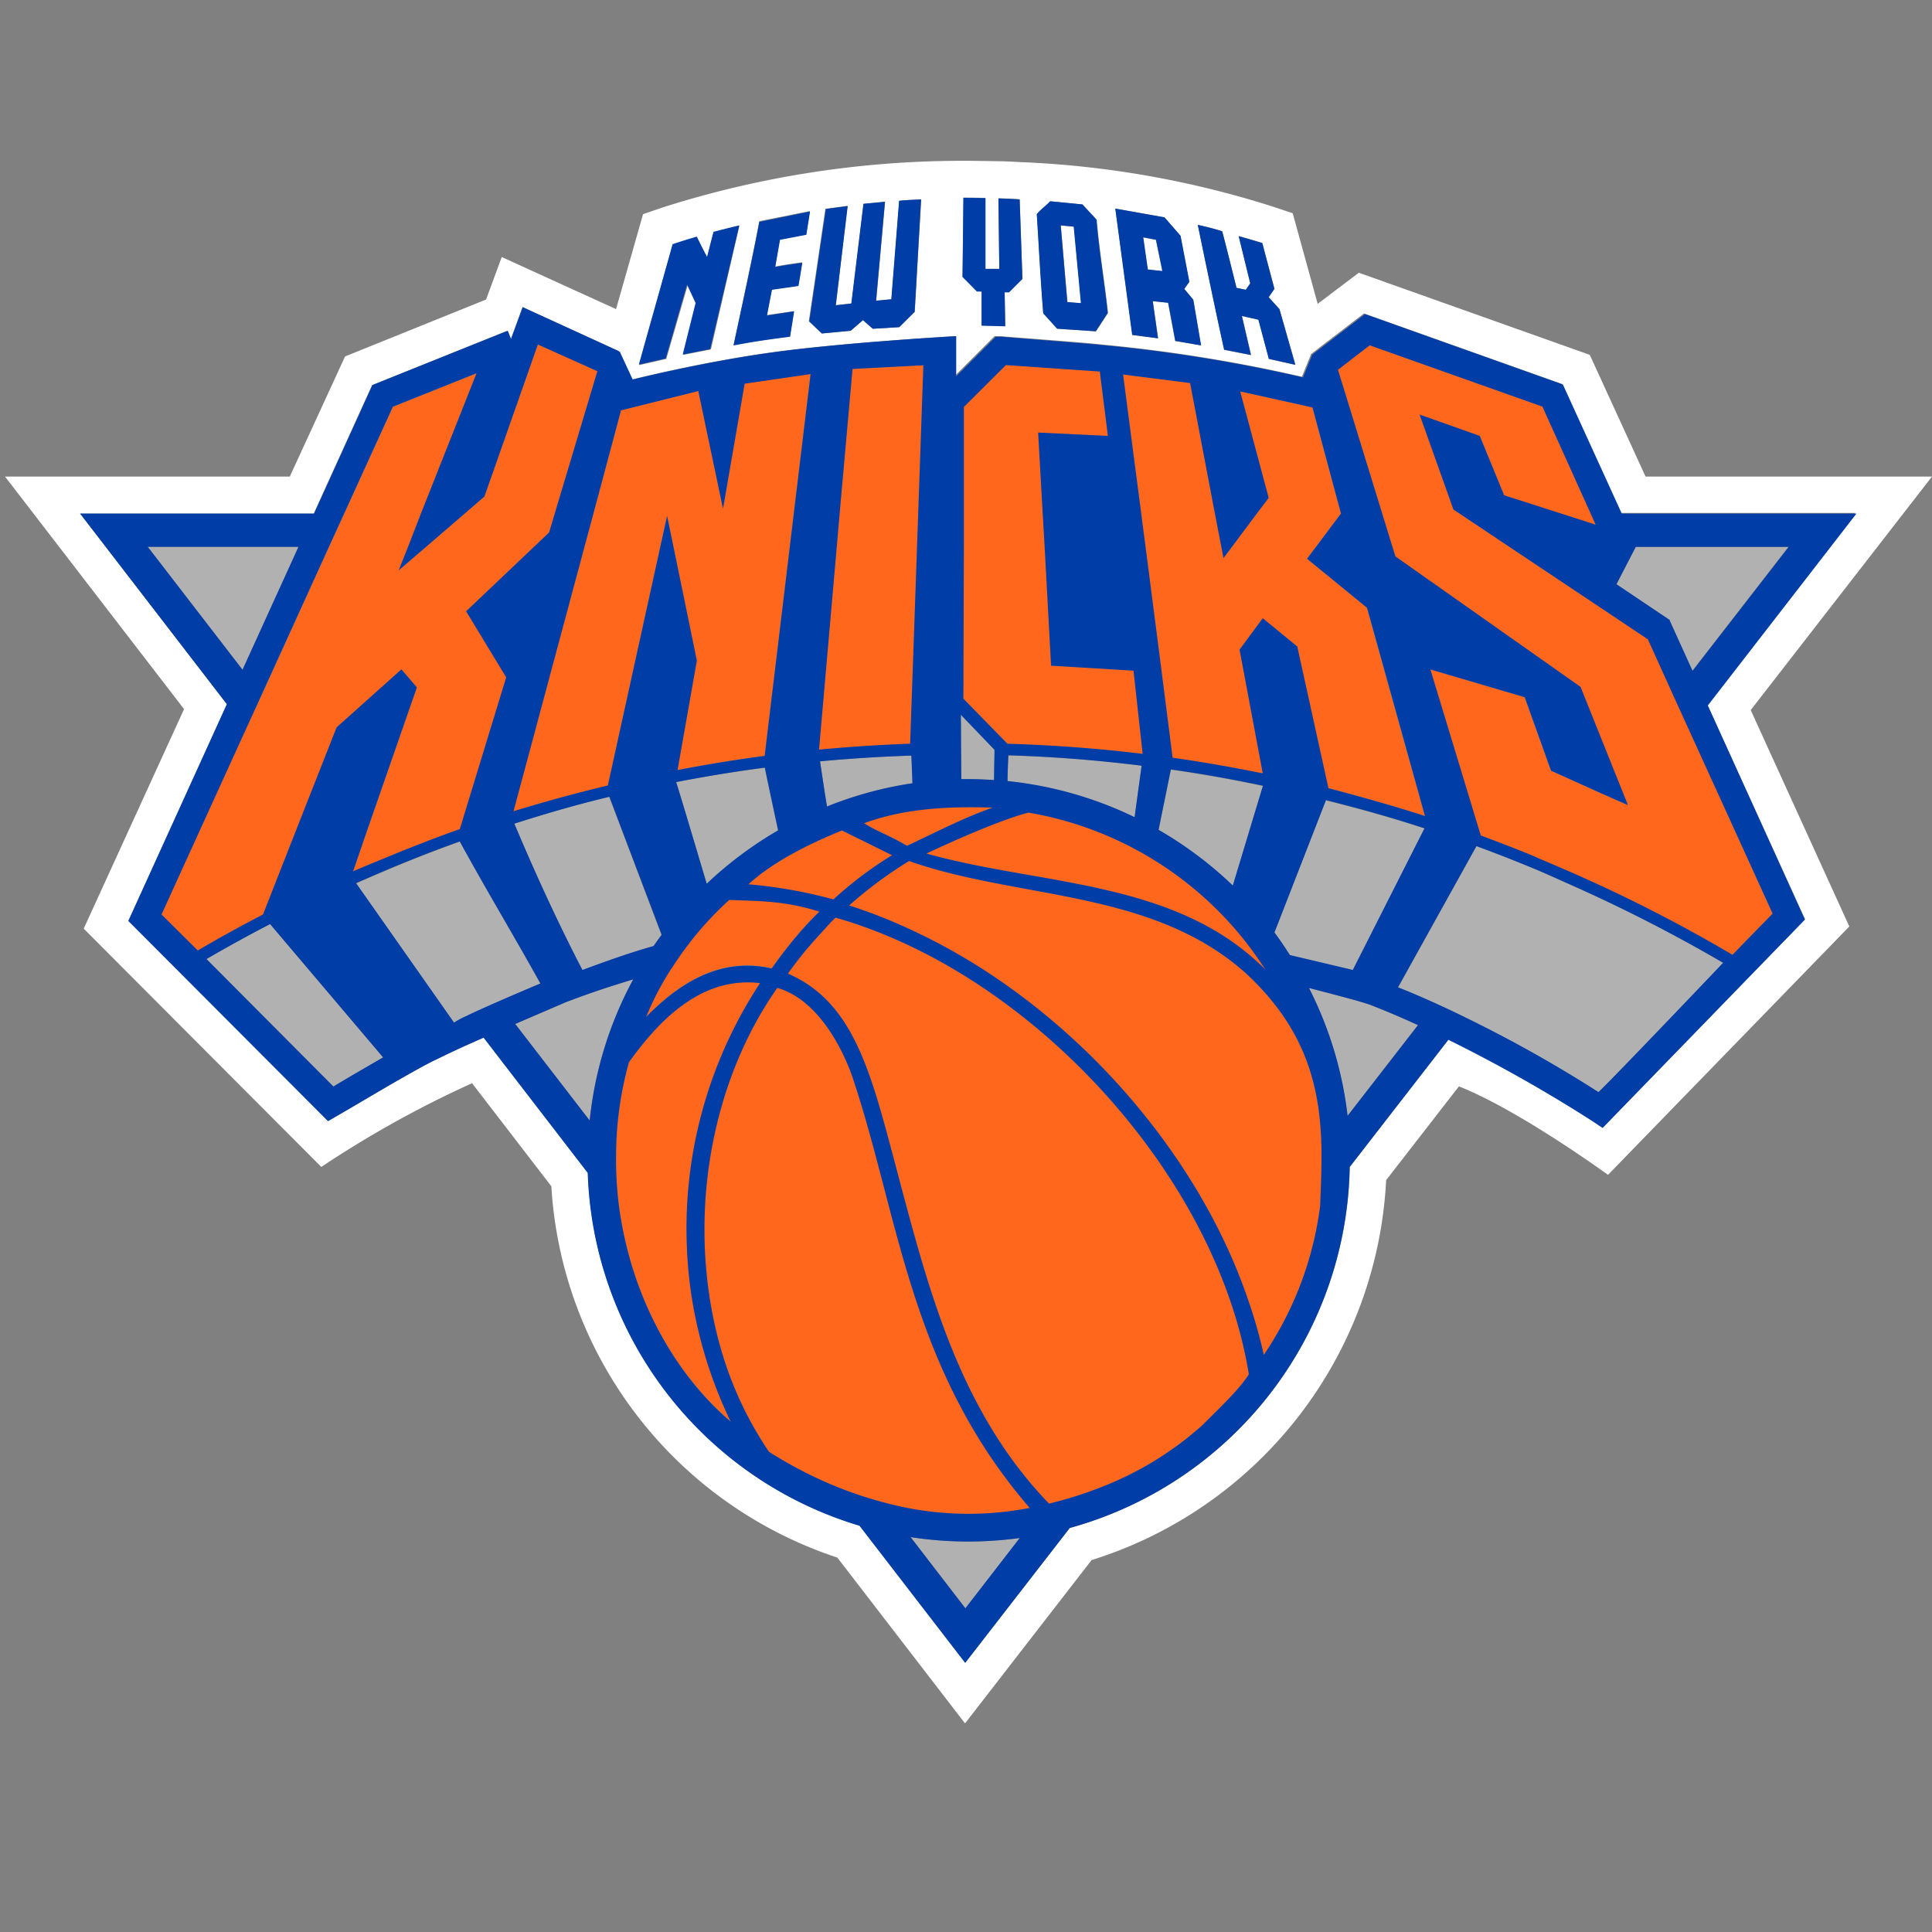 <svg xmlns="http://www.w3.org/2000/svg" viewBox="0 0 300 300"><rect x="0" y="0" width="300" height="300" fill="#808080" stroke="none"/><defs><style>.cls-1{fill:none;}.cls-2{fill:#fff;}.cls-3{fill:#b1b1b1;}.cls-4{fill:#ff671d;stroke:#ff671d;stroke-width:0.07px;}.cls-5{fill:#003da6;}</style></defs><title>new-york-knicks</title><g id="Layer_2" data-name="Layer 2"><g id="knicks"><rect class="cls-1" width="300" height="300"/><path class="cls-2" d="M180.47,42.09l-1-4.86-2-.36.71,5Zm-12.58,5L166.77,35.2,164.71,35l1.06,11.94ZM300,74H255.52l-8.66-18.9L211,42.35l-6.39,4.83-3.88-14.07-3-1a148.44,148.44,0,0,0-39.12-6.93s-2.58-.14-3.21-.14c-.12,0-5.38-.09-5.86-.07a153.29,153.29,0,0,0-46.79,7.29l-2.9,1L95.66,48,77.91,39.91l-2.43,6.6-21.9,8.84L45,74H.78l27.8,36.11L13,144.2l36.89,37a164.65,164.65,0,0,1,23.41-13l12.31,16a64.83,64.83,0,0,0,44.41,57.66l19.83,25.75,19.65-25.36a65.27,65.27,0,0,0,45.74-59l11.3-14.56c9.41,3.72,23.15,13.74,23.15,13.74l37.47-38.57-15.31-33.6ZM189.79,35.92c.76,2.86,2.22,8.78,2.22,8.78l1.44.29.69-1-1.79-7.35s1.77.5,3.66,1.07l1.9,7.12L197,46.15,198.67,48l2.5,8.67-4.11-.92-1.62-6.08-2.57-.58,1.41,6.06-4.19-.82C188.64,47.77,186,34.93,186,34.93S188.13,35.37,189.79,35.92Zm-9-2.17,2.49,2.86,1.37,7.15-.79,1.1,1.4,1.68,1.21,7.09-4-.69L181.36,47,179,46.76l.85,5.77-4-.5-2.66-19.64Zm-17.67-2.49,5,.49,2.19,2.37c.42,5,1.25,9.81,1.75,14.48l-1.86,2.85-6-.4L162,48.67c-.39-5.1-.65-10.25-1-15.39C161.61,32.55,162.45,32,163.12,31.26Zm-13.52-.58c1.19,0,3.42.05,3.42.05l0,11h2.15l-.13-10.95s2.27.07,3.29.16l.43,12.34-2.08,2.08-.68,0,.1,5.27-3.67-.1,0-5.29-.73-.06L149.46,43Zm-18,1.28L129.8,47.4l2.42-.27,1.88-15.48,3.34-.32-1.38,15.36,2.37-.22,1.21-15.29c1.43-.15,2.17-.14,3.41-.22l-1,17.46-2.4,2.38-4.1.25L134,49.71l-1.93,1.65-4.48.42-2-1.88,2.57-17.48Zm-5.85.81-.57,3.61-4.09.78-.74,4.22c1.5-.26,2.41-.41,4.2-.65-.26,1.57-.33,2.12-.6,3.6l-4.11.59-.77,4,4.21-.61s-.42,2.73-.63,3.94c-3,.37-5.91.79-8.74,1.28,0,0,3.17-14.67,4-19.19ZM104.46,38c1.43-.49,2.5-.81,3.76-1.18.47,1,1.59,3.16,1.59,3.16l1-3.9s2.64-.7,4-1l-4.42,19.18-4.26.84,2-8-1.33-2.86-3.34,11.5-4.17.95C101,50.42,102.73,44.18,104.46,38ZM280.29,142.73l-31.41,32.35-1.49-1a230.46,230.46,0,0,0-22.46-12.69L209.6,181.19a59.19,59.19,0,0,1-43.47,56.05L149.9,258.18l-16.41-21.29a59.21,59.21,0,0,1-42.2-54.79l-16.17-21c-3.88,1.7-5.23,2.36-7.1,3.27l-.51.24c-2.45,1.19-7.6,4.21-11.35,6.42-1.5.88-2.82,1.66-3.75,2.19l-1.45.84L19.93,143l15.3-33.64L12.44,79.75H48.71l9-19.81.08-.15.15-.06,20.48-8.22.38-.14.16.36.38.91L81,48.11l.15-.42.41.19,14.32,6.55.13.06.06.14,2,4.31s10.94-2.76,22.08-4.27,28.15-2.47,28.15-2.47v6.13l6-6,.14-.13.18,0,.81,0,.78.07c8,.63,13.06,1,14.94,1.23a238.14,238.14,0,0,1,31,5l1.38-3.38,0-.1.08-.07,8-6.14.18-.14.21.08,30.34,10.8.16.06.08.16,9.07,19.88h36.44l-23,29.73Z"/><path class="cls-3" d="M211,155.48c-1.19-.34-3.93-1.1-7.78-2.07a58.62,58.62,0,0,1,6,19.86l10.94-14.09c-2.62-1.2-5.17-2.28-7.57-3.21Zm48.24-59.2,0,.11,3.53,7.78,14.93-19.25H254l-3,5.8,8.17,5.49ZM141.4,238.67l8.51,11.06,8.47-10.92a59.51,59.51,0,0,1-7.95.55A58.43,58.43,0,0,1,141.4,238.67ZM89.13,155.14l-1.26.47L80,159l11.56,15a58.59,58.59,0,0,1,6.77-21.93c-1.71.52-3.21,1-4.41,1.39C90.83,154.48,89.15,155.14,89.13,155.14ZM46.35,84.91H22.94L37.66,104Zm95.16,32.42q-7.14.23-14.18.89c.31,2,.71,4.63,1.08,7a58.17,58.17,0,0,1,13.27-3.61Zm14.94,4a59,59,0,0,1,19.73,5.58l1.09-8c-7-.86-13.56-1.39-20.69-1.61C156.52,118.49,156.49,120,156.45,121.28Zm-51.46.16c1.45,4.66,3.2,10.62,4.74,15.78a59.71,59.71,0,0,1,11.09-8.29c-.7-3.25-1.47-6.83-2.07-9.74C114.12,119.8,109.55,120.56,105,121.44Zm74.91,7.41a59.51,59.51,0,0,1,11.53,8.65l4.68-15.5c-4.77-1-9.41-1.84-14.3-2.53Zm41.3-.24c-5.13-1.68-10.08-3.06-15.34-4.37l-8,20.55c.85,1.14,1.64,2.32,2.4,3.51l9.77,2.31Zm-141.33-.74c3.2,7.61,6.78,15.43,10.58,22.74,3-1.11,7.07-2.58,11-3.74.4-.59.82-1.17,1.25-1.75l-8.12-21.43C89.46,124.94,84.93,126.26,79.87,127.87Zm-8.47,2.78c-3.53,1.26-6.86,2.56-10.19,3.94-1.62.68-3.25,1.38-4.91,2.1l-1,.44,15.22,21.65a11.93,11.93,0,0,1,2-1.06c1.26-.61,3-1.38,4.84-2.19,2.19-1,4.57-2,6.58-2.82C80,145.64,75.31,137.84,71.4,130.65ZM32.06,148.92l19.72,19.79c2.39-1.44,4.92-2.9,7.71-4.52l-17.55-20.7C38.6,145.22,35.31,147,32.06,148.92Zm206.72-13.78q-4.71-2-9.52-3.74l-12.18,21.93c1.8.7,3.73,1.53,5.71,2.43,1.57.71,3.18,1.47,4.78,2.26a204.15,204.15,0,0,1,20.62,11.59c2.71-2.59,17.36-18,19.38-20.09a241.53,241.53,0,0,0-23.93-12.23C242,136.57,240.42,135.83,238.78,135.14ZM150.43,121c1.32,0,2.62.06,3.92.14l.08-4.69L149.2,111l.07,10C149.66,121,150,121,150.43,121Z"/><path class="cls-4" d="M262.27,113.29,259.85,108l-3.94-8.71-21.5-14.35-7.74-5.17-.95-.63-5.26-14.75,9.35,3.32,3.78,9.22,8.87,2.84,5.34,1.72L247,79.75l-7.52-16.61-26.82-9.52-4.93,3.8,6.87,22.33,1.59,5.17.46,1.48,28.71,20.28,5.27,13.15,2.09,5.2-4.54-2-7.4-3.34-4.09-11.41-14.65-4.31,7.83,25.79q3.61,1.33,7.19,2.77c.94.38,1.88.82,2.82,1.21,1.63.69,3.27,1.39,4.89,2.11,3.86,1.72,7.67,3.51,11.42,5.43q6.5,3.32,12.76,7l6.24-6.4ZM82.91,84.92l2.35-2.23.88-2.94,6.63-22.11-9.24-4.15L75.23,77.1l-3.07,2.65-6,5.17-4.24,3.64,1.45-3.64,2-5.17L74.05,58l-13,5.2-7.57,16.6-2.36,5.16-10.46,23L38.2,113.2,25.08,142l5.63,5.64c3.32-2,6.71-3.81,10.13-5.59l6.62-16.82,2.21-5.6,2.63-6.68,10.06-9,2.4,2.8L57,129.1l-2,5.84-.13.36.31-.13c1.64-.71,3.29-1.38,4.94-2.06,3.74-1.54,7.51-3,11.33-4.37l7.2-23.56L72.38,94.92Zm59.47,0,.18-5.17.8-23-11,.57-2,22.46-.45,5.17-2.76,31.51q7-.68,14.15-.92Zm35.09,32.15-1.42-12.92-12.8-.77-1-18.46-.3-5.17-.71-12.57L172,67.7l-1.26-10-14.58-1-6.53,6.5v45.29l6.84,7Q167.12,115.82,177.47,117.07Zm-73.92-37,1,4.86,3.62,17.61-3,17q6.7-1.29,13.53-2.2h0l3.9-32.44.62-5.17,2.61-21.68-10.24,1.49L112.27,79l-3.8-18.27-12,3-4.3,16-1.39,5.17L79.7,126q7.23-2.27,14.65-4l8.13-37Zm99.34,6.7,1.39-1.84,3.87-5.17,0-.06-4.41-16.42-11.23-2.49L197,77.31l-1.83,2.44-3.86,5.17L190,86.66l-.33-1.74-1-5.17L184.8,59.48l-10.41-1.32s1.25,9.55,2.82,21.59c.21,1.68.44,3.41.67,5.17,1.48,11.41,3.1,24.06,4.2,32.75,4.71.67,9.38,1.49,14,2.43l-3.6-19.22,3.6-4.87,5.26,4.34,4.84,22c5.08,1.28,10.11,2.73,15,4.33l-9-32.34ZM154.08,125.4c-7-.21-13.69.14-19.9,2.4,2,1.3,3.68,1.74,6.65,3.51C145.16,129.3,149.53,127,154.08,125.4Zm5.62.78c-5.4,1.38-15.84,6.35-15.84,6.35,17.75,5,38.67,4,52.61,18A54.54,54.54,0,0,0,159.7,126.18Zm-53,67.48a69.25,69.25,0,0,1,11.36-41c-8.77-1.05-15.29,5.21-20.36,12.28a54.48,54.48,0,0,0-2,14.39,56,56,0,0,0,.64,9.29c2,13.11,8.5,24.79,17.22,32.11a69.46,69.46,0,0,1-5.67-17.11A65.79,65.79,0,0,1,106.72,193.66Zm14-40.26c-8.67,12.27-12.53,28.56-11,44.12a65.17,65.17,0,0,0,2,11.07,56.11,56.11,0,0,0,7.7,16.84,66.36,66.36,0,0,0,8.94,4.77,61.07,61.07,0,0,0,8.92,3.1,49.72,49.72,0,0,0,22.67.85c-18.7-21.63-20.29-45.39-27.51-66.86C131.48,164.49,127.7,155.38,120.74,153.4Zm69,45c-9.3-23.37-30.57-44.82-53.61-53.76-2.1-.82-4.22-1.54-6.35-2.14-1,1-2,2.09-2.95,3.16a61.83,61.83,0,0,0-4.41,5.48v.07c10.17,4.41,12.84,15.3,16.67,29.73,5,18.69,9.62,37.67,23.62,52.32l.21.23a59.34,59.34,0,0,0,8.12-2.56,51,51,0,0,0,15.68-9.62c2.32-2.34,5.79-5.58,7.23-7.91a67.38,67.38,0,0,0-2.17-9.2C191.17,202.25,190.49,200.31,189.72,198.39ZM193.29,151l0,0c-14.64-12.93-35-11.26-52.16-17.29a65.75,65.75,0,0,0-9.3,6.9,79.87,79.87,0,0,1,9.58,3.76c21.71,10,40.82,29.76,50.17,51.71.79,1.86,1.51,3.75,2.16,5.64a74.69,74.69,0,0,1,2.48,8.68,53.2,53.2,0,0,0,8.76-23.17s0-.08,0-.13c.17-2.93.28-5.8.23-8.62C205,168.81,202.79,159.77,193.29,151Zm-89-.69a44.64,44.64,0,0,0-3.94,7.51c5.08-5.18,11.41-9.33,19.44-7.54l.06,0c1-1.45,2.05-2.8,3.11-4.11a54.58,54.58,0,0,1,4.3-4.71c-5.44-1.69-9.05-1.61-14-1.82A52,52,0,0,0,104.29,150.35Zm34.22-17.55L130.73,129c-5.18,2.11-10.72,4.87-14.52,8.36a74,74,0,0,1,13.2,2.35A58.28,58.28,0,0,1,138.51,132.8Z"/><path class="cls-5" d="M288.27,79.75H251.83l-9.07-19.88-.08-.16-.16-.06-30.34-10.8-.21-.08-.18.14-8,6.14-.08.07,0,.1-1.38,3.38a238.14,238.14,0,0,0-31-5c-1.88-.19-6.91-.6-14.94-1.23l-.78-.07-.81,0-.18,0-.14.13-6,6V52.2s-17,.95-28.15,2.47-22.08,4.27-22.08,4.27l-2-4.31L96,54.49l-.13-.06L81.57,47.88l-.41-.19-.15.42-1.66,4.53L79,51.73l-.16-.36-.38.14L58,59.73l-.15.06-.08.15-9,19.81H12.44l22.79,29.59L19.93,143l31,31.09,1.45-.84c.93-.53,2.25-1.31,3.75-2.19,3.75-2.21,8.9-5.23,11.35-6.42l.51-.24c1.87-.91,3.22-1.57,7.1-3.27l16.17,21a59.21,59.21,0,0,0,42.2,54.79l16.41,21.29,16.23-20.94a59.19,59.19,0,0,0,43.47-56.05l15.33-19.76a230.46,230.46,0,0,1,22.46,12.69l1.49,1,31.41-32.35-15.07-33.25ZM254,84.92h23.75l-14.93,19.25-3.53-7.78,0-.11-.11-.07L251,90.72ZM184.8,59.48l3.85,20.27,1,5.17.33,1.74,1.31-1.74,3.86-5.17L197,77.31l-4.42-16.53,11.23,2.49,4.41,16.42,0,.06-3.87,5.17-1.39,1.84,9.32,7.62,9,32.34c-4.94-1.6-10-3-15-4.33l-4.84-22L196.08,96l-3.6,4.87,3.6,19.22c-4.62-.94-9.29-1.76-14-2.43-1.1-8.69-2.72-21.34-4.2-32.75-.23-1.76-.46-3.49-.67-5.17-1.57-12-2.82-21.59-2.82-21.59Zm36.4,69.13-11.13,22-9.77-2.31c-.76-1.19-1.55-2.37-2.4-3.51l8-20.55C211.12,125.55,216.07,126.93,221.2,128.61Zm-61.5-2.43a54.54,54.54,0,0,1,36.77,24.36c-13.94-14-34.86-13-52.61-18C143.86,132.53,154.3,127.56,159.7,126.18Zm-3.25-4.9c0-1.32.07-2.79.13-4,7.13.22,13.73.75,20.69,1.61l-1.09,8A59,59,0,0,0,156.45,121.28Zm23.45,7.57,1.91-9.38c4.89.69,9.53,1.53,14.3,2.53l-4.68,15.5A59.51,59.51,0,0,0,179.9,128.85ZM149.67,84.92V63.19l6.53-6.5,14.58,1,1.26,10-10.84-.52.71,12.57.3,5.17,1,18.46,12.8.77,1.42,12.92q-10.35-1.26-21-1.57l-6.84-7Zm4.76,31.51-.08,4.69c-1.3-.08-2.6-.14-3.92-.14-.39,0-.77,0-1.16,0l-.07-10Zm-.35,9c-4.55,1.59-8.92,3.9-13.25,5.91-3-1.77-4.66-2.21-6.65-3.51C140.39,125.54,147.09,125.19,154.08,125.4Zm-49.79,24.95a52,52,0,0,1,8.95-10.64c5,.21,8.58.13,14,1.82a54.58,54.58,0,0,0-4.3,4.71c-1.06,1.31-2.08,2.66-3.11,4.11l-.06,0c-8-1.79-14.36,2.36-19.44,7.54A44.64,44.64,0,0,1,104.29,150.35Zm-13.84.26c-3.8-7.31-7.38-15.13-10.58-22.74,5.06-1.61,9.59-2.93,14.76-4.18l8.12,21.43c-.43.58-.85,1.16-1.25,1.75C97.52,148,93.47,149.5,90.45,150.61ZM105,121.44c4.56-.88,9.13-1.64,13.76-2.25.6,2.91,1.37,6.49,2.07,9.74a59.71,59.71,0,0,0-11.09,8.29C108.19,132.06,106.44,126.1,105,121.44Zm11.22,15.87c3.8-3.49,9.34-6.25,14.52-8.36l7.78,3.85a58.28,58.28,0,0,0-9.1,6.86A74,74,0,0,0,116.21,137.31Zm11.12-19.09q7-.66,14.18-.89l.17,4.3a58.17,58.17,0,0,0-13.27,3.61C128,122.85,127.64,120.19,127.33,118.22Zm2.59-33.3.45-5.17,2-22.46,11-.57-.8,23-.18,5.17-1.07,30.59q-7.12.26-14.15.92ZM96.43,63.72l12-3L112.27,79l3.36-19.42,10.24-1.49-2.61,21.68-.62,5.17-3.9,32.44h0q-6.83.9-13.53,2.2l3-17-3.62-17.61-1-4.86-1.07,4.86-8.13,37q-7.41,1.78-14.65,4l11-41,1.39-5.17ZM22.94,84.91H46.35L37.66,104ZM25.08,142,38.2,113.2l2.43-5.33,10.46-23,2.36-5.16L61,63.15l13-5.2-8.64,21.8-2,5.17-1.45,3.64,4.24-3.64,6-5.17,3.07-2.65,8.3-23.61,9.24,4.15L86.14,79.75l-.88,2.94-2.35,2.23-10.53,10,6.22,10.26-7.2,23.56c-3.82,1.35-7.59,2.83-11.33,4.37-1.65.68-3.3,1.35-4.94,2.06l-.31.13.13-.36,2-5.84,7.78-22.36-2.4-2.8-10.06,9-2.63,6.68-2.21,5.6L40.84,142c-3.42,1.78-6.81,3.64-10.13,5.59Zm26.7,26.73L32.06,148.92c3.25-1.88,6.54-3.7,9.88-5.43l17.55,20.7C56.7,165.81,54.17,167.27,51.78,168.71Zm20.72-11a11.93,11.93,0,0,0-2,1.06L55.29,137.13l1-.44c1.66-.72,3.29-1.42,4.91-2.1,3.33-1.38,6.66-2.68,10.19-3.94,3.91,7.19,8.61,15,12.52,22.06-2,.84-4.39,1.86-6.58,2.82C75.48,156.34,73.76,157.11,72.5,157.72ZM80,159l7.86-3.38,1.26-.47s1.7-.66,4.8-1.69c1.2-.39,2.7-.87,4.41-1.39A58.59,58.59,0,0,0,91.57,174Zm16.3,29.62a56,56,0,0,1-.64-9.29,54.48,54.48,0,0,1,2-14.39c5.07-7.07,11.59-13.33,20.36-12.28a69.25,69.25,0,0,0-11.36,41,65.79,65.79,0,0,0,1.14,10,69.46,69.46,0,0,0,5.67,17.11C104.81,213.4,98.33,201.72,96.31,188.61Zm53.6,61.12-8.51-11.06a58.43,58.43,0,0,0,9,.69,59.51,59.51,0,0,0,7.95-.55ZM137.26,233.3a61.07,61.07,0,0,1-8.92-3.1,66.36,66.36,0,0,1-8.94-4.77,56.11,56.11,0,0,1-7.7-16.84,65.17,65.17,0,0,1-2-11.07c-1.49-15.56,2.37-31.85,11-44.12,7,2,10.74,11.09,11.68,13.89,7.22,21.47,8.81,45.23,27.51,66.86A49.72,49.72,0,0,1,137.26,233.3Zm49.45-12A51,51,0,0,1,171,230.92a59.34,59.34,0,0,1-8.12,2.56l-.21-.23c-14-14.65-18.64-33.63-23.62-52.32-3.83-14.43-6.5-25.32-16.67-29.73v-.07a61.83,61.83,0,0,1,4.41-5.48c1-1.07,1.91-2.15,2.95-3.16,2.13.6,4.25,1.32,6.35,2.14,23,8.94,44.31,30.39,53.61,53.76.77,1.92,1.45,3.86,2.05,5.8a67.38,67.38,0,0,1,2.17,9.2C192.5,215.72,189,219,186.71,221.3ZM205,187.09s0,.09,0,.13a53.2,53.2,0,0,1-8.76,23.17,74.69,74.69,0,0,0-2.48-8.68c-.65-1.89-1.37-3.78-2.16-5.64-9.35-21.95-28.46-41.72-50.17-51.71a79.87,79.87,0,0,0-9.58-3.76,65.75,65.75,0,0,1,9.3-6.9c17.12,6,37.52,4.36,52.16,17.29l0,0c9.5,8.73,11.72,17.77,11.89,27.43C205.23,181.29,205.12,184.16,205,187.09Zm4.26-13.82a58.62,58.62,0,0,0-6-19.86c3.85,1,6.59,1.73,7.78,2.07l1.58.49c2.4.93,4.95,2,7.57,3.21Zm39-3.66A204.15,204.15,0,0,0,227.57,158c-1.6-.79-3.21-1.55-4.78-2.26-2-.9-3.91-1.73-5.71-2.43l12.18-21.93q4.81,1.77,9.52,3.74c1.64.69,3.25,1.43,4.86,2.15a241.53,241.53,0,0,1,23.93,12.23C265.55,151.64,250.9,167,248.19,169.61Zm27-27.75-6.24,6.4q-6.27-3.7-12.76-7c-3.75-1.92-7.56-3.71-11.42-5.43-1.62-.72-3.26-1.42-4.89-2.11-.94-.39-1.88-.83-2.82-1.21q-3.57-1.44-7.19-2.77l-7.83-25.79,14.65,4.31,4.09,11.41,7.4,3.34,4.54,2-2.09-5.2-5.27-13.15L216.68,86.4l-.46-1.48-1.59-5.17-6.87-22.33,4.93-3.8,26.82,9.52L247,79.75l.77,1.72-5.34-1.72-8.87-2.84-3.78-9.22-9.35-3.32,5.26,14.75.95.63,7.74,5.17,21.5,14.35,3.94,8.71,2.42,5.31ZM127.62,51.78l4.48-.42L134,49.71l1.52,1.34,4.1-.25,2.4-2.38,1-17.46c-1.24.08-2,.07-3.41.22l-1.21,15.29-2.37.22,1.38-15.36-3.34.32-1.88,15.48-2.42.27L131.63,32l-3.39.46L125.67,49.9Zm24.8-6.5,0,5.29,3.67.1L156,45.4l.68,0,2.08-2.08-.43-12.34c-1-.09-3.29-.16-3.29-.16l.13,10.95h-2.15l0-11s-2.23-.05-3.42-.05L149.46,43l2.23,2.27Zm-29.74,7c.21-1.21.63-3.94.63-3.94L119.1,49l.77-4,4.11-.59c.27-1.48.34-2,.6-3.6-1.79.24-2.7.39-4.2.65l.74-4.22,4.09-.78.57-3.61-7.88,1.61c-.79,4.52-4,19.19-4,19.19C116.77,53.08,119.73,52.66,122.68,52.29Zm-16-8.09,1.33,2.86-2,8,4.26-.84L114.79,35c-1.32.3-4,1-4,1l-1,3.9s-1.12-2.12-1.59-3.16c-1.26.37-2.33.69-3.76,1.18-1.73,6.22-3.51,12.46-5.24,18.69l4.17-.95Zm57.46,6.85,6,.4,1.86-2.85c-.5-4.67-1.33-9.47-1.75-14.48l-2.19-2.37-5-.49c-.67.72-1.51,1.29-2.07,2,.32,5.14.58,10.29,1,15.39Zm2.58-15.85,1.12,11.88-2.12-.17L164.71,35Zm27.51,19.92-1.41-6.06,2.57.58,1.62,6.08,4.11.92L198.67,48,197,46.15l.88-1.28L196,37.75c-1.89-.57-3.66-1.07-3.66-1.07L194.14,44l-.69,1L192,44.7s-1.46-5.92-2.22-8.78c-1.66-.55-3.79-1-3.79-1s2.64,12.84,4.09,19.37ZM179.8,52.53,179,46.76l2.41.26,1.1,5.92,4,.69-1.21-7.09-1.4-1.68.79-1.1-1.37-7.15-2.49-2.86-7.65-1.36L175.8,52Zm-.29-15.3,1,4.86-2.27-.25-.71-5Z"/></g></g></svg>